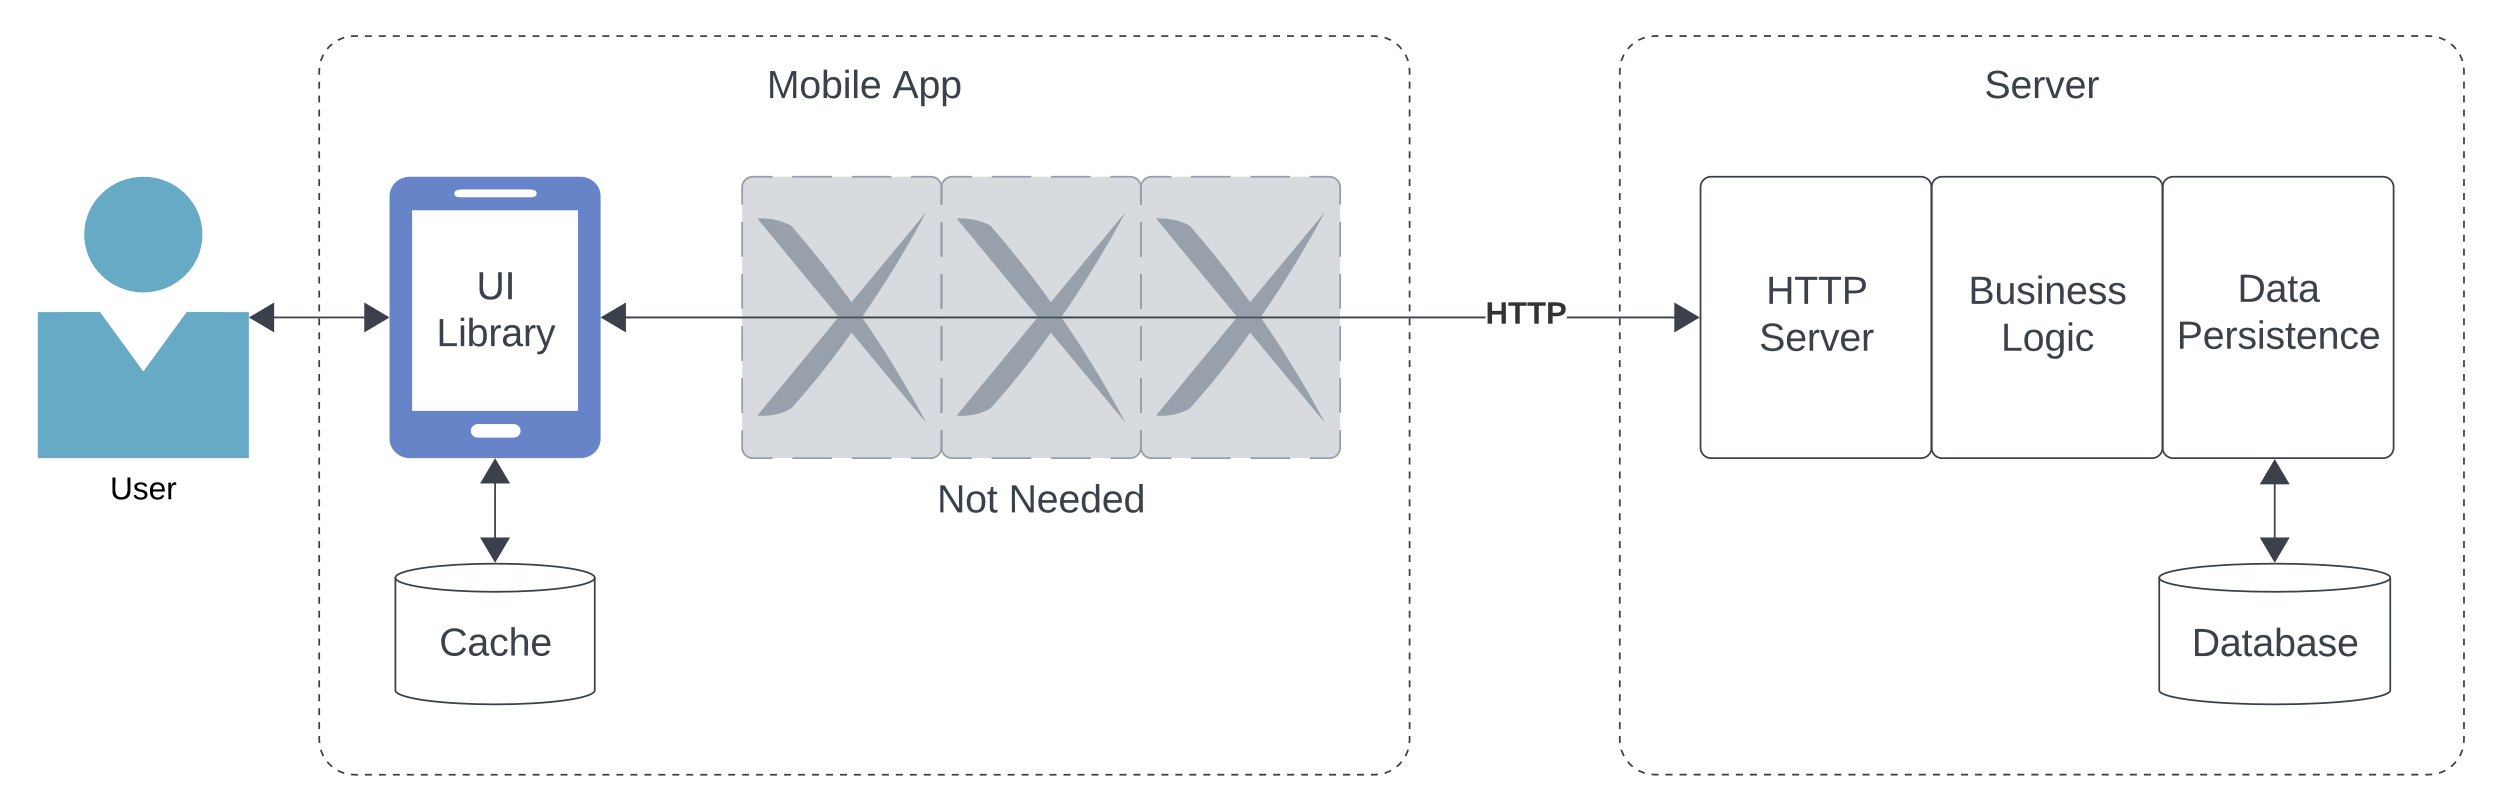 <svg xmlns="http://www.w3.org/2000/svg" xmlns:xlink="http://www.w3.org/1999/xlink" xmlns:lucid="lucid" width="1421.5" height="461"><g transform="translate(-138.5 -779.5)" lucid:page-tab-id="0_0">
    <style>
        @media (prefers-color-scheme: dark) {
            path {
                stroke: white;
                fill: white;
            }
        }
    </style>
    <path d="M560.5 886a6 6 0 0 1 6-6h101.33a6 6 0 0 1 6 6v148a6 6 0 0 1-6 6H566.5a6 6 0 0 1-6-6z" fill="#596778" fill-opacity=".24"/><path d="M589.02 880h22.52m11.26 0h22.52m11.25 0h11.26l.94.07.92.22.86.35.8.5.72.6.6.72.5.8.36.88.22.9.07.95v9.87m0 9.86v19.74m0 9.86v19.74m0 9.86v19.74m0 9.86v19.74m0 9.86v9.87l-.07.94-.22.9-.36.88-.5.8-.6.72-.72.6-.8.5-.87.37-.93.23-.94.07h-11.26m-11.25 0H622.8m-11.26 0h-22.52m-11.26 0H566.5l-.94-.07-.9-.22-.88-.35-.8-.5-.72-.6-.6-.72-.5-.8-.37-.88-.23-.9-.07-.95v-9.87m0-9.86v-19.74m0-9.86v-19.74m0-9.86v-19.74m0-9.86v-19.74m0-9.86V886l.07-.94.22-.9.35-.88.5-.8.6-.72.72-.6.8-.5.88-.37.9-.23.95-.07h11.26" stroke="#979ea8" fill="none"/><path d="M673.83 886a6 6 0 0 1 6-6h101.34a6 6 0 0 1 6 6v148a6 6 0 0 1-6 6H679.83a6 6 0 0 1-6-6z" fill="#596778" fill-opacity=".24"/><path d="M702.35 880h22.52m11.26 0h22.52m11.26 0h11.27l.94.07.92.22.87.35.8.5.7.6.62.72.5.8.35.88.22.9.07.95v9.87m0 9.86v19.74m0 9.86v19.74m0 9.86v19.74m0 9.86v19.74m0 9.86v9.87l-.08.94-.23.9-.36.88-.48.8-.6.72-.73.6-.8.5-.88.37-.9.23-.95.07H769.9m-11.25 0h-22.52m-11.26 0h-22.52m-11.26 0h-11.27l-.94-.07-.92-.22-.87-.35-.8-.5-.7-.6-.62-.72-.5-.8-.35-.88-.22-.9-.07-.95v-9.87m0-9.86v-19.74m0-9.86v-19.74m0-9.86v-19.74m0-9.86v-19.74m0-9.86V886l.08-.94.23-.9.36-.88.48-.8.6-.72.73-.6.8-.5.88-.37.9-.23.95-.07h11.26" stroke="#979ea8" fill="none"/><path d="M787.17 886a6 6 0 0 1 6-6H894.5a6 6 0 0 1 6 6v148a6 6 0 0 1-6 6H793.17a6 6 0 0 1-6-6z" fill="#596778" fill-opacity=".24"/><path d="M815.68 880h22.52m11.26 0h22.52m11.26 0h11.26l.94.07.9.22.88.35.8.5.72.6.6.72.5.8.37.88.23.9.07.95v9.87m0 9.86v19.74m0 9.86v19.74m0 9.86v19.74m0 9.86v19.74m0 9.86v9.87l-.07.94-.22.9-.35.88-.5.8-.6.72-.72.6-.8.5-.88.37-.9.23-.95.07h-11.26m-11.26 0h-22.52m-11.26 0h-22.52m-11.25 0h-11.26l-.94-.07-.92-.22-.86-.35-.8-.5-.72-.6-.6-.72-.5-.8-.36-.88-.22-.9-.07-.95v-9.87m0-9.86v-19.74m0-9.86v-19.74m0-9.86v-19.74m0-9.86v-19.74m0-9.86V886l.07-.94.22-.9.36-.88.5-.8.6-.72.72-.6.8-.5.87-.37.93-.23.94-.07h11.26" stroke="#979ea8" fill="none"/><path d="M560.5 1046a6 6 0 0 1 6-6h328a6 6 0 0 1 6 6v40.73a6 6 0 0 1-6 6h-328a6 6 0 0 1-6-6z" stroke="#000" stroke-opacity="0" fill="#fff" fill-opacity="0"/><use xlink:href="#a" transform="matrix(1,0,0,1,565.5,1045) translate(105.802 25.84)"/><use xlink:href="#b" transform="matrix(1,0,0,1,565.5,1045) translate(146.481 25.84)"/><path d="M983.17 960.5h-496.3v-1h496.3zm114.87 0h-68.6v-1h68.6z" stroke="#3a414a" stroke-width=".05" fill="#3a414a"/><path d="M493.9 967.64L480.97 960l12.9-7.64z" fill="#3a414a"/><path d="M494.4 968.5L480 960l14.4-8.5zm-12.44-8.5l11.43 6.76v-13.52z" stroke="#3a414a" stroke-width=".05" fill="#3a414a"/><path d="M1103.93 960l-12.9 7.64v-15.28z" fill="#3a414a"/><path d="M1104.92 960l-14.4 8.5v-17zm-13.4 6.76l11.43-6.76-11.43-6.76z" stroke="#3a414a" stroke-width=".05" fill="#3a414a"/><use xlink:href="#c" transform="matrix(1,0,0,1,983.17,949.333) translate(0 14.222)"/><path d="M622.64 968.64l42.58 51.36c-11.05-20.76-23.35-40.92-36.62-60.12 13.27-19.2 25.57-39.36 36.62-59.88l-42.58 51.36c-10.66-15.24-22.3-29.64-34.3-43.56-5.96-3.12-12.6-4.44-19.23-4.08l46.24 56.04-46.23 56.04c6.64.6 13.28-.6 19.24-4.08 12.3-13.56 23.64-27.96 34.3-43.08zM735.98 968.64l42.57 51.36c-11.05-20.76-23.35-40.92-36.6-60.12 13.25-19.2 25.55-39.36 36.6-59.88l-42.57 51.36c-10.67-15.24-22.3-29.64-34.3-43.56-5.97-3.12-12.6-4.44-19.23-4.08l46.22 56.04-46.22 56.04c6.63.6 13.26-.6 19.22-4.08 12.3-13.56 23.64-27.96 34.3-43.08zM849.3 968.64l42.6 51.36c-11.07-20.76-23.37-40.92-36.63-60.12 13.26-19.2 25.56-39.36 36.62-59.88l-42.6 51.36c-10.66-15.24-22.28-29.64-34.3-43.56-5.96-3.12-12.6-4.44-19.22-4.08L842 959.76l-46.22 56.04c6.63.6 13.26-.6 19.22-4.08 12.3-13.56 23.64-27.96 34.3-43.08z" fill="#596778" fill-opacity=".5"/><path d="M1059.5 820a20 20 0 0 1 20-20h440a20 20 0 0 1 20 20v380a20 20 0 0 1-20 20h-440a20 20 0 0 1-20-20z" fill-opacity="0"/><path d="M1060.4 814.2l.08-.38 1.2-2.9.2-.33m2.2-3.25l1.28-1.5 1.5-1.27m3.23-2.2l.32-.2 2.9-1.2.38-.1m3.85-.73l1.95-.15h2m4 0h4m4 0h4m4 0h4m4 0h4m4 0h4m4 0h4m4 0h4m4 0h4m4 0h4m4 0h4m4 0h4m4 0h4m4 0h4m4 0h4m4 0h4m4 0h4m4 0h4m4 0h4m4 0h4m4 0h4m4 0h4m4 0h4m4 0h4m4 0h4m4 0h4m4 0h4m4 0h4m4 0h4m4 0h4m4 0h4m4 0h4m4 0h4m4 0h4m4 0h4m4 0h4m4 0h4m4 0h4m4 0h4m4 0h4m4 0h4m4 0h4m4 0h4m4 0h4m4 0h4m4 0h4m4 0h4m4 0h4m4 0h4m4 0h4m4 0h4m4 0h4m4 0h4m4 0h4m4 0h4m4 0h2l1.95.15m3.85.74l.38.08 2.9 1.2.33.2m3.25 2.2l1.5 1.28 1.27 1.5m2.2 3.23l.2.32 1.2 2.9.1.38m.73 3.84l.15 1.96v1.98m0 3.96v3.96m0 3.95v3.96m0 3.97v3.96m0 3.96v3.95m0 3.95v3.96m0 3.96v3.96m0 3.96v3.96m0 3.95v3.96m0 3.97v3.96m0 3.96v3.95m0 3.95v3.96m0 3.96v3.96m0 3.96v3.96m0 3.95v3.96m0 3.97v3.96m0 3.96v3.95m0 3.95v3.96m0 3.96v3.96m0 3.96v3.96m0 3.95v3.96m0 3.97v3.96m0 3.96v3.95m0 3.95v3.96m0 3.96v3.96m0 3.96v3.96m0 3.95v3.96m0 3.97v3.96m0 3.96v3.95m0 3.95v3.96m0 3.96v3.96m0 3.96v3.96m0 3.95v3.96m0 3.97v3.96m0 3.96v3.95m0 3.95v3.96m0 3.96v3.96m0 3.96v3.96m0 3.95v3.96m0 3.97v3.96m0 3.96v3.95m0 3.95v3.96m0 3.96v3.96m0 3.96v3.96m0 3.95v3.96m0 3.97v3.96m0 3.96v3.95m0 3.95v3.96m0 3.96v1.98l-.15 1.95m-.74 3.85l-.08.38-1.2 2.9-.2.33m-2.2 3.25l-1.28 1.5-1.5 1.27m-3.23 2.2l-.32.2-2.9 1.2-.38.1m-3.85.73l-1.95.15h-2m-4 0h-4m-4 0h-4m-4 0h-4m-4 0h-4m-4 0h-4m-4 0h-4m-4 0h-4m-4 0h-4m-4 0h-4m-4 0h-4m-4 0h-4m-4 0h-4m-4 0h-4m-4 0h-4m-4 0h-4m-4 0h-4m-4 0h-4m-4 0h-4m-4 0h-4m-4 0h-4m-4 0h-4m-4 0h-4m-4 0h-4m-4 0h-4m-4 0h-4m-4 0h-4m-4 0h-4m-4 0h-4m-4 0h-4m-4 0h-4m-4 0h-4m-4 0h-4m-4 0h-4m-4 0h-4m-4 0h-4m-4 0h-4m-4 0h-4m-4 0h-4m-4 0h-4m-4 0h-4m-4 0h-4m-4 0h-4m-4 0h-4m-4 0h-4m-4 0h-4m-4 0h-4m-4 0h-4m-4 0h-4m-4 0h-4m-4 0h-4m-4 0h-4m-4 0h-4m-4 0h-4m-4 0h-4m-4 0h-2l-1.95-.15m-3.85-.74l-.38-.08-2.9-1.2-.33-.2m-3.25-2.2l-1.5-1.28-1.27-1.5m-2.2-3.23l-.2-.32-1.2-2.9-.1-.38m-.73-3.85l-.15-1.95v-1.98m0-3.96v-3.96m0-3.95v-3.96m0-3.97v-3.96m0-3.96v-3.95m0-3.95v-3.96m0-3.96v-3.96m0-3.96v-3.96m0-3.95v-3.96m0-3.97v-3.96m0-3.96v-3.95m0-3.95v-3.96m0-3.96v-3.96m0-3.96v-3.96m0-3.95v-3.96m0-3.97v-3.96m0-3.96v-3.95m0-3.95v-3.96m0-3.96v-3.96m0-3.96v-3.96m0-3.95v-3.96m0-3.97v-3.96m0-3.96v-3.95m0-3.95v-3.96m0-3.96v-3.96m0-3.96v-3.96m0-3.95v-3.96m0-3.97v-3.96m0-3.96v-3.95m0-3.95v-3.96m0-3.96v-3.96m0-3.96v-3.96m0-3.95v-3.96m0-3.97v-3.96m0-3.96v-3.95m0-3.95v-3.96m0-3.96v-3.96m0-3.96v-3.96m0-3.95v-3.96m0-3.97v-3.96m0-3.96v-3.95m0-3.95v-3.96m0-3.96v-3.96m0-3.96v-3.96m0-3.95v-3.96m0-3.97v-3.96m0-3.96v-3.95m0-3.95v-3.96m0-3.96V820l.15-1.96" stroke="#3a414a" fill="none"/><path d="M1059.5 806a6 6 0 0 1 6-6h468a6 6 0 0 1 6 6v48a6 6 0 0 1-6 6h-468a6 6 0 0 1-6-6z" stroke="#000" stroke-opacity="0" fill="#fff" fill-opacity="0"/><use xlink:href="#d" transform="matrix(1,0,0,1,1064.5,805) translate(202.346 30.278)"/><path d="M320 820a20 20 0 0 1 20-20h580a20 20 0 0 1 20 20v380a20 20 0 0 1-20 20H340a20 20 0 0 1-20-20z" fill-opacity="0"/><path d="M320.9 814.2l.08-.38 1.2-2.9.2-.33m2.2-3.25l1.28-1.5 1.5-1.27m3.23-2.2l.32-.2 2.9-1.2.38-.1m3.85-.73L340 800h2m3.96 0h3.97m3.97 0h3.98m3.97 0h3.97m3.98 0h3.97m3.97 0h3.97m4 0h3.96m3.97 0h3.97m3.97 0h3.98m3.97 0h3.97m3.97 0h3.97m3.97 0h3.98m3.98 0h3.97m3.97 0h3.97m3.98 0h3.97m3.97 0h3.96m3.98 0h3.97m3.98 0h3.98m3.97 0H485m3.97 0h3.97m3.98 0h3.97m3.96 0h3.98m3.97 0h3.98m3.97 0h3.98m3.97 0h3.97m3.97 0h3.98m3.97 0h3.96m3.97 0h3.98m3.98 0h3.97m3.97 0h3.98m3.97 0h3.97m3.98 0h3.97m3.96 0h3.97m3.98 0h3.98m3.97 0h3.97m3.98 0h3.97m3.97 0H628m4 0h3.96m3.97 0h3.97m3.98 0h3.97m3.97 0h3.97m3.97 0h3.97m3.97 0h3.98m3.98 0h3.97m3.97 0h3.98m3.97 0h3.97m3.97 0h3.97m3.97 0h3.97m3.98 0h3.98m3.97 0h3.97m3.97 0h3.98m3.97 0h3.97m3.96 0h3.98m3.97 0h3.98m3.97 0h3.98m3.97 0h3.97m3.98 0h3.97m3.97 0h3.96m3.98 0h3.97m3.98 0h3.97m3.98 0h3.97m3.97 0h3.97m3.98 0h3.97m3.96 0h3.97m3.98 0h3.98m3.97 0h3.97m3.98 0h3.97m3.97 0h3.98m3.97 0h3.96m3.97 0h3.98m3.98 0h3.97m3.97 0h3.98m3.97 0h3.97m3.97 0h2l1.96.15m3.84.74l.38.08 2.9 1.2.33.2m3.25 2.2l1.5 1.28 1.27 1.5m2.2 3.23l.2.32 1.2 2.9.1.38m.73 3.84L940 820v1.98m0 3.96v3.96m0 3.95v3.96m0 3.97v3.96m0 3.96v3.95m0 3.95v3.96m0 3.96v3.96m0 3.96v3.96m0 3.95v3.96m0 3.97v3.96m0 3.96v3.95m0 3.95v3.96m0 3.96v3.96m0 3.96v3.96m0 3.95v3.96m0 3.97v3.96m0 3.96v3.95m0 3.95v3.96m0 3.96v3.96m0 3.96v3.96m0 3.95v3.96m0 3.97v3.96m0 3.96v3.95m0 3.95v3.96m0 3.96v3.96m0 3.96v3.96m0 3.95v3.96m0 3.97v3.96m0 3.96v3.95m0 3.95v3.96m0 3.96v3.96m0 3.96v3.96m0 3.95v3.96m0 3.97v3.96m0 3.96v3.95m0 3.95v3.96m0 3.96v3.96m0 3.96v3.96m0 3.95v3.96m0 3.97v3.96m0 3.96v3.95m0 3.95v3.96m0 3.96v3.96m0 3.96v3.96m0 3.95v3.96m0 3.97v3.96m0 3.96v3.95m0 3.95v3.96m0 3.96v1.98l-.15 1.95m-.74 3.85l-.08.38-1.2 2.9-.2.33m-2.2 3.25l-1.28 1.5-1.5 1.27m-3.23 2.2l-.32.2-2.9 1.2-.38.1m-3.84.73l-1.96.15h-2m-3.96 0h-3.97m-3.97 0h-3.98m-3.97 0h-3.97m-3.97 0h-3.97m-3.97 0h-3.97m-3.98 0h-3.98m-3.97 0h-3.97m-3.98 0h-3.97m-3.97 0h-3.97m-3.97 0h-3.97m-3.97 0h-3.98m-3.98 0h-3.97m-3.97 0h-3.97m-3.98 0h-3.97m-3.97 0h-3.96m-3.98 0h-3.97m-3.98 0h-3.97m-3.98 0H775m-3.97 0h-3.98m-3.97 0h-3.97m-3.96 0h-3.98m-3.97 0h-3.98m-3.97 0h-3.98m-3.97 0h-3.97m-3.97 0h-3.98m-3.97 0h-3.96m-3.97 0h-3.98m-3.98 0h-3.97m-3.97 0h-3.98m-3.97 0h-3.97m-3.98 0h-3.97m-3.96 0h-3.97m-3.98 0h-3.98m-3.97 0h-3.97m-3.98 0h-3.97m-3.97 0H632m-4 0h-3.96m-3.97 0h-3.97m-3.98 0h-3.97m-3.97 0h-3.97m-3.97 0h-3.97m-3.97 0h-3.98m-3.98 0h-3.97m-3.97 0h-3.98m-3.97 0h-3.97m-3.97 0h-3.97m-3.97 0h-3.97m-3.98 0h-3.98m-3.97 0h-3.97m-3.97 0h-3.98m-3.97 0h-3.97m-3.96 0h-3.98m-3.97 0h-3.98m-3.98 0h-3.97m-3.97 0h-3.97m-3.97 0h-3.98m-3.97 0h-3.96m-3.98 0h-3.97m-3.98 0h-3.97m-3.98 0h-3.97m-3.97 0h-3.97m-3.98 0h-3.97m-3.96 0h-3.97m-3.98 0h-3.98m-3.97 0h-3.98m-3.97 0h-3.97m-3.97 0h-3.98m-3.97 0h-3.96m-3.97 0h-3.97m-3.98 0h-3.97m-3.97 0h-3.98m-3.97 0h-3.97m-3.97 0h-2l-1.95-.15m-3.85-.74l-.38-.08-2.9-1.2-.33-.2m-3.25-2.2l-1.5-1.28-1.27-1.5m-2.2-3.23l-.2-.32-1.2-2.9-.1-.38m-.73-3.85L320 1200v-1.98m0-3.96v-3.96m0-3.95v-3.96m0-3.97v-3.96m0-3.96v-3.95m0-3.95v-3.96m0-3.96v-3.96m0-3.96v-3.96m0-3.95v-3.96m0-3.97v-3.96m0-3.96v-3.95m0-3.95v-3.96m0-3.96v-3.96m0-3.96v-3.96m0-3.95v-3.96m0-3.97v-3.96m0-3.96v-3.95m0-3.95v-3.96m0-3.96v-3.96m0-3.96v-3.96m0-3.95v-3.96m0-3.97v-3.96m0-3.96v-3.95m0-3.95v-3.96m0-3.96v-3.96m0-3.96v-3.96m0-3.95v-3.96m0-3.97v-3.96m0-3.96v-3.95m0-3.95v-3.96m0-3.96v-3.96m0-3.96v-3.96m0-3.95v-3.96m0-3.97v-3.96m0-3.96v-3.95m0-3.95v-3.96m0-3.96v-3.96m0-3.96v-3.96m0-3.95v-3.96m0-3.97v-3.96m0-3.96v-3.95m0-3.95v-3.96m0-3.96v-3.96m0-3.96v-3.96m0-3.95v-3.96m0-3.97v-3.96m0-3.96v-3.95m0-3.95v-3.96m0-3.96V820l.15-1.96" stroke="#3a414a" fill="none"/><path d="M320 806a6 6 0 0 1 6-6h608a6 6 0 0 1 6 6v48a6 6 0 0 1-6 6H326a6 6 0 0 1-6-6z" stroke="#000" stroke-opacity="0" fill="#fff" fill-opacity="0"/><use xlink:href="#e" transform="matrix(1,0,0,1,325,805) translate(249.537 30.278)"/><use xlink:href="#f" transform="matrix(1,0,0,1,325,805) translate(320.957 30.278)"/><path d="M253.6 912.8c0 18.24-15 32.96-33.6 32.96s-33.6-14.72-33.6-32.96c0-18.08 15-32.8 33.6-32.8s33.6 14.72 33.6 32.8m-9 44.16L220 990.72l-24.6-33.76H160V1040h120v-83.04z" stroke="#000" stroke-opacity="0" stroke-width="3" fill="#00729f" fill-opacity=".6"/><path d="M160 956.95V1040h120v-83.05l-36.84-23.9 6.36-28.94-28.68-22.3-31.32 25.15 8.04 27.53z" stroke="#000" stroke-opacity="0" stroke-width="0" fill-opacity="0"/><use xlink:href="#g" transform="matrix(1,0,0,1,130,1049) translate(71.05 14.4)"/><path d="M286.87 960h66.26" stroke="#3a414a" fill="none"/><path d="M280.98 960l12.9-7.64v15.28zM359.02 960l-12.9 7.64v-15.28z" stroke="#3a414a" fill="#3a414a"/><path d="M1497.6 1172c0 4.42-29.42 8-65.7 8-36.27 0-65.67-3.58-65.67-8v-64c0-4.42 29.4-8 65.68-8 36.28 0 65.7 3.58 65.7 8z" stroke="#3a414a" fill-opacity="0"/><path d="M1497.6 1108c0 4.42-29.42 8-65.7 8-36.27 0-65.67-3.58-65.67-8" stroke="#3a414a" fill="none"/><use xlink:href="#h" transform="matrix(1,0,0,1,1371.229,1121) translate(13.5 31.528)"/><path d="M476.67 1172c0 4.42-25.37 8-56.67 8s-56.67-3.58-56.67-8v-64c0-4.42 25.37-8 56.67-8s56.67 3.58 56.67 8z" stroke="#3a414a" fill-opacity="0"/><path d="M476.67 1108c0 4.42-25.37 8-56.67 8s-56.67-3.58-56.67-8" stroke="#3a414a" fill="none"/><use xlink:href="#i" transform="matrix(1,0,0,1,368.333,1121) translate(19.932 31.278)"/><path d="M420 1046.87v45.76" stroke="#3a414a" fill="none"/><path d="M420 1040.98l7.64 12.9h-15.28zM420 1098.52l-7.64-12.9h15.28z" stroke="#3a414a" fill="#3a414a"/><path d="M1431.9 1092.63v-45.26" stroke="#3a414a" fill="none"/><path d="M1431.9 1098.52l-7.63-12.9h15.28zM1431.9 1041.48l7.64 12.9h-15.27z" stroke="#3a414a" fill="#3a414a"/><path d="M1105.42 886a6 6 0 0 1 6-6h119.36a6 6 0 0 1 6 6v148a6 6 0 0 1-6 6h-119.36a6 6 0 0 1-6-6z" stroke="#3a414a" fill-opacity="0"/><use xlink:href="#j" transform="matrix(1,0,0,1,1117.417,892) translate(25.296 60.278)"/><use xlink:href="#k" transform="matrix(1,0,0,1,1117.417,892) translate(21.346 86.944)"/><path d="M1236.78 886a6 6 0 0 1 6-6h119.36a6 6 0 0 1 6 6v148a6 6 0 0 1-6 6h-119.36a6 6 0 0 1-6-6z" stroke="#3a414a" fill-opacity="0"/><use xlink:href="#l" transform="matrix(1,0,0,1,1248.778,892) translate(8.969 60.278)"/><use xlink:href="#m" transform="matrix(1,0,0,1,1248.778,892) translate(27.488 86.944)"/><path d="M1368.14 886a6 6 0 0 1 6-6h119.36a6 6 0 0 1 6 6v148a6 6 0 0 1-6 6h-119.36a6 6 0 0 1-6-6z" stroke="#3a414a" fill-opacity="0"/><use xlink:href="#n" transform="matrix(1,0,0,1,1380.139,892) translate(30.574 59.111)"/><use xlink:href="#o" transform="matrix(1,0,0,1,1380.139,892) translate(-3.963 85.778)"/><path d="M468.48 880h-96.96c-6.36 0-11.52 4.96-11.52 11.04v137.92c0 6.08 5.16 11.04 11.52 11.04h96.96c6.36 0 11.52-4.96 11.52-11.04V891.04c0-6.08-5.16-11.04-11.52-11.04zM402 887.2h36.36c3.12 0 5.28.32 5.28 2.24 0 2.24-2.16 2.24-5.28 2.24H402c-3 0-5.16 0-5.16-2.24 0-1.92 2.52-2.24 5.16-2.24zm28.68 141.12h-20.64c-2.04 0-3.84-1.6-3.84-3.84 0-1.92 1.8-3.84 3.84-3.84h20.64c2.16 0 3.84 1.92 3.84 3.84s-1.68 3.84-3.84 3.84zm36.48-15.2h-94.32V899.04h94.32v114.08z" stroke="#000" stroke-opacity="0" fill="#0033a2" fill-opacity=".6"/><path d="M360 886a6 6 0 0 1 6-6h108a6 6 0 0 1 6 6v148a6 6 0 0 1-6 6H366a6 6 0 0 1-6-6z" stroke="#000" stroke-opacity="0" fill="#fff" fill-opacity="0"/><g><use xlink:href="#p" transform="matrix(1,0,0,1,365,885) translate(44.42 64.653)"/><use xlink:href="#q" transform="matrix(1,0,0,1,365,885) translate(21.642 91.319)"/></g><defs><path fill="#3a414a" d="M190 0L58-211 59 0H30v-248h39L202-35l-2-213h31V0h-41" id="r"/><path fill="#3a414a" d="M100-194c62-1 85 37 85 99 1 63-27 99-86 99S16-35 15-95c0-66 28-99 85-99zM99-20c44 1 53-31 53-75 0-43-8-75-51-75s-53 32-53 75 10 74 51 75" id="s"/><path fill="#3a414a" d="M59-47c-2 24 18 29 38 22v24C64 9 27 4 27-40v-127H5v-23h24l9-43h21v43h35v23H59v120" id="t"/><g id="a"><use transform="matrix(0.062,0,0,0.062,0,0)" xlink:href="#r"/><use transform="matrix(0.062,0,0,0.062,15.988,0)" xlink:href="#s"/><use transform="matrix(0.062,0,0,0.062,28.333,0)" xlink:href="#t"/></g><path fill="#3a414a" d="M100-194c63 0 86 42 84 106H49c0 40 14 67 53 68 26 1 43-12 49-29l28 8c-11 28-37 45-77 45C44 4 14-33 15-96c1-61 26-98 85-98zm52 81c6-60-76-77-97-28-3 7-6 17-6 28h103" id="u"/><path fill="#3a414a" d="M85-194c31 0 48 13 60 33l-1-100h32l1 261h-30c-2-10 0-23-3-31C134-8 116 4 85 4 32 4 16-35 15-94c0-66 23-100 70-100zm9 24c-40 0-46 34-46 75 0 40 6 74 45 74 42 0 51-32 51-76 0-42-9-74-50-73" id="v"/><g id="b"><use transform="matrix(0.062,0,0,0.062,0,0)" xlink:href="#r"/><use transform="matrix(0.062,0,0,0.062,15.988,0)" xlink:href="#u"/><use transform="matrix(0.062,0,0,0.062,28.333,0)" xlink:href="#u"/><use transform="matrix(0.062,0,0,0.062,40.679,0)" xlink:href="#v"/><use transform="matrix(0.062,0,0,0.062,53.025,0)" xlink:href="#u"/><use transform="matrix(0.062,0,0,0.062,65.37,0)" xlink:href="#v"/></g><path fill="#333" d="M186 0v-106H76V0H24v-248h52v99h110v-99h50V0h-50" id="w"/><path fill="#333" d="M136-208V0H84v-208H4v-40h212v40h-80" id="x"/><path fill="#333" d="M24-248c93 1 206-16 204 79-1 75-69 88-152 82V0H24v-248zm52 121c47 0 100 7 100-41 0-47-54-39-100-39v80" id="y"/><g id="c"><use transform="matrix(0.049,0,0,0.049,0,0)" xlink:href="#w"/><use transform="matrix(0.049,0,0,0.049,12.79,0)" xlink:href="#x"/><use transform="matrix(0.049,0,0,0.049,23.605,0)" xlink:href="#x"/><use transform="matrix(0.049,0,0,0.049,34.42,0)" xlink:href="#y"/></g><path fill="#3a414a" d="M185-189c-5-48-123-54-124 2 14 75 158 14 163 119 3 78-121 87-175 55-17-10-28-26-33-46l33-7c5 56 141 63 141-1 0-78-155-14-162-118-5-82 145-84 179-34 5 7 8 16 11 25" id="z"/><path fill="#3a414a" d="M114-163C36-179 61-72 57 0H25l-1-190h30c1 12-1 29 2 39 6-27 23-49 58-41v29" id="A"/><path fill="#3a414a" d="M108 0H70L1-190h34L89-25l56-165h34" id="B"/><g id="d"><use transform="matrix(0.062,0,0,0.062,0,0)" xlink:href="#z"/><use transform="matrix(0.062,0,0,0.062,14.815,0)" xlink:href="#u"/><use transform="matrix(0.062,0,0,0.062,27.16,0)" xlink:href="#A"/><use transform="matrix(0.062,0,0,0.062,34.506,0)" xlink:href="#B"/><use transform="matrix(0.062,0,0,0.062,45.617,0)" xlink:href="#u"/><use transform="matrix(0.062,0,0,0.062,57.963,0)" xlink:href="#A"/></g><path fill="#3a414a" d="M240 0l2-218c-23 76-54 145-80 218h-23L58-218 59 0H30v-248h44l77 211c21-75 51-140 76-211h43V0h-30" id="C"/><path fill="#3a414a" d="M115-194c53 0 69 39 70 98 0 66-23 100-70 100C84 3 66-7 56-30L54 0H23l1-261h32v101c10-23 28-34 59-34zm-8 174c40 0 45-34 45-75 0-40-5-75-45-74-42 0-51 32-51 76 0 43 10 73 51 73" id="D"/><path fill="#3a414a" d="M24-231v-30h32v30H24zM24 0v-190h32V0H24" id="E"/><path fill="#3a414a" d="M24 0v-261h32V0H24" id="F"/><g id="e"><use transform="matrix(0.062,0,0,0.062,0,0)" xlink:href="#C"/><use transform="matrix(0.062,0,0,0.062,18.457,0)" xlink:href="#s"/><use transform="matrix(0.062,0,0,0.062,30.802,0)" xlink:href="#D"/><use transform="matrix(0.062,0,0,0.062,43.148,0)" xlink:href="#E"/><use transform="matrix(0.062,0,0,0.062,48.025,0)" xlink:href="#F"/><use transform="matrix(0.062,0,0,0.062,52.901,0)" xlink:href="#u"/></g><path fill="#3a414a" d="M205 0l-28-72H64L36 0H1l101-248h38L239 0h-34zm-38-99l-47-123c-12 45-31 82-46 123h93" id="G"/><path fill="#3a414a" d="M115-194c55 1 70 41 70 98S169 2 115 4C84 4 66-9 55-30l1 105H24l-1-265h31l2 30c10-21 28-34 59-34zm-8 174c40 0 45-34 45-75s-6-73-45-74c-42 0-51 32-51 76 0 43 10 73 51 73" id="H"/><g id="f"><use transform="matrix(0.062,0,0,0.062,0,0)" xlink:href="#G"/><use transform="matrix(0.062,0,0,0.062,14.815,0)" xlink:href="#H"/><use transform="matrix(0.062,0,0,0.062,27.16,0)" xlink:href="#H"/></g><path d="M232-93c-1 65-40 97-104 97C67 4 28-28 28-90v-158h33c8 89-33 224 67 224 102 0 64-133 71-224h33v155" id="I"/><path d="M135-143c-3-34-86-38-87 0 15 53 115 12 119 90S17 21 10-45l28-5c4 36 97 45 98 0-10-56-113-15-118-90-4-57 82-63 122-42 12 7 21 19 24 35" id="J"/><path d="M100-194c63 0 86 42 84 106H49c0 40 14 67 53 68 26 1 43-12 49-29l28 8c-11 28-37 45-77 45C44 4 14-33 15-96c1-61 26-98 85-98zm52 81c6-60-76-77-97-28-3 7-6 17-6 28h103" id="K"/><path d="M114-163C36-179 61-72 57 0H25l-1-190h30c1 12-1 29 2 39 6-27 23-49 58-41v29" id="L"/><g id="g"><use transform="matrix(0.05,0,0,0.05,0,0)" xlink:href="#I"/><use transform="matrix(0.05,0,0,0.05,12.95,0)" xlink:href="#J"/><use transform="matrix(0.05,0,0,0.05,21.95,0)" xlink:href="#K"/><use transform="matrix(0.05,0,0,0.05,31.95,0)" xlink:href="#L"/></g><path fill="#3a414a" d="M30-248c118-7 216 8 213 122C240-48 200 0 122 0H30v-248zM63-27c89 8 146-16 146-99s-60-101-146-95v194" id="M"/><path fill="#3a414a" d="M141-36C126-15 110 5 73 4 37 3 15-17 15-53c-1-64 63-63 125-63 3-35-9-54-41-54-24 1-41 7-42 31l-33-3c5-37 33-52 76-52 45 0 72 20 72 64v82c-1 20 7 32 28 27v20c-31 9-61-2-59-35zM48-53c0 20 12 33 32 33 41-3 63-29 60-74-43 2-92-5-92 41" id="N"/><path fill="#3a414a" d="M135-143c-3-34-86-38-87 0 15 53 115 12 119 90S17 21 10-45l28-5c4 36 97 45 98 0-10-56-113-15-118-90-4-57 82-63 122-42 12 7 21 19 24 35" id="O"/><g id="h"><use transform="matrix(0.062,0,0,0.062,0,0)" xlink:href="#M"/><use transform="matrix(0.062,0,0,0.062,15.988,0)" xlink:href="#N"/><use transform="matrix(0.062,0,0,0.062,28.333,0)" xlink:href="#t"/><use transform="matrix(0.062,0,0,0.062,34.506,0)" xlink:href="#N"/><use transform="matrix(0.062,0,0,0.062,46.852,0)" xlink:href="#D"/><use transform="matrix(0.062,0,0,0.062,59.198,0)" xlink:href="#N"/><use transform="matrix(0.062,0,0,0.062,71.543,0)" xlink:href="#O"/><use transform="matrix(0.062,0,0,0.062,82.654,0)" xlink:href="#u"/></g><path fill="#3a414a" d="M212-179c-10-28-35-45-73-45-59 0-87 40-87 99 0 60 29 101 89 101 43 0 62-24 78-52l27 14C228-24 195 4 139 4 59 4 22-46 18-125c-6-104 99-153 187-111 19 9 31 26 39 46" id="P"/><path fill="#3a414a" d="M96-169c-40 0-48 33-48 73s9 75 48 75c24 0 41-14 43-38l32 2c-6 37-31 61-74 61-59 0-76-41-82-99-10-93 101-131 147-64 4 7 5 14 7 22l-32 3c-4-21-16-35-41-35" id="Q"/><path fill="#3a414a" d="M106-169C34-169 62-67 57 0H25v-261h32l-1 103c12-21 28-36 61-36 89 0 53 116 60 194h-32v-121c2-32-8-49-39-48" id="R"/><g id="i"><use transform="matrix(0.062,0,0,0.062,0,0)" xlink:href="#P"/><use transform="matrix(0.062,0,0,0.062,15.988,0)" xlink:href="#N"/><use transform="matrix(0.062,0,0,0.062,28.333,0)" xlink:href="#Q"/><use transform="matrix(0.062,0,0,0.062,39.444,0)" xlink:href="#R"/><use transform="matrix(0.062,0,0,0.062,51.79,0)" xlink:href="#u"/></g><path fill="#3a414a" d="M197 0v-115H63V0H30v-248h33v105h134v-105h34V0h-34" id="S"/><path fill="#3a414a" d="M127-220V0H93v-220H8v-28h204v28h-85" id="T"/><path fill="#3a414a" d="M30-248c87 1 191-15 191 75 0 78-77 80-158 76V0H30v-248zm33 125c57 0 124 11 124-50 0-59-68-47-124-48v98" id="U"/><g id="j"><use transform="matrix(0.062,0,0,0.062,0,0)" xlink:href="#S"/><use transform="matrix(0.062,0,0,0.062,15.988,0)" xlink:href="#T"/><use transform="matrix(0.062,0,0,0.062,29.506,0)" xlink:href="#T"/><use transform="matrix(0.062,0,0,0.062,43.025,0)" xlink:href="#U"/></g><g id="k"><use transform="matrix(0.062,0,0,0.062,0,0)" xlink:href="#z"/><use transform="matrix(0.062,0,0,0.062,14.815,0)" xlink:href="#u"/><use transform="matrix(0.062,0,0,0.062,27.16,0)" xlink:href="#A"/><use transform="matrix(0.062,0,0,0.062,34.506,0)" xlink:href="#B"/><use transform="matrix(0.062,0,0,0.062,45.617,0)" xlink:href="#u"/><use transform="matrix(0.062,0,0,0.062,57.963,0)" xlink:href="#A"/></g><path fill="#3a414a" d="M160-131c35 5 61 23 61 61C221 17 115-2 30 0v-248c76 3 177-17 177 60 0 33-19 50-47 57zm-97-11c50-1 110 9 110-42 0-47-63-36-110-37v79zm0 115c55-2 124 14 124-45 0-56-70-42-124-44v89" id="V"/><path fill="#3a414a" d="M84 4C-5 8 30-112 23-190h32v120c0 31 7 50 39 49 72-2 45-101 50-169h31l1 190h-30c-1-10 1-25-2-33-11 22-28 36-60 37" id="W"/><path fill="#3a414a" d="M117-194c89-4 53 116 60 194h-32v-121c0-31-8-49-39-48C34-167 62-67 57 0H25l-1-190h30c1 10-1 24 2 32 11-22 29-35 61-36" id="X"/><g id="l"><use transform="matrix(0.062,0,0,0.062,0,0)" xlink:href="#V"/><use transform="matrix(0.062,0,0,0.062,14.815,0)" xlink:href="#W"/><use transform="matrix(0.062,0,0,0.062,27.16,0)" xlink:href="#O"/><use transform="matrix(0.062,0,0,0.062,38.272,0)" xlink:href="#E"/><use transform="matrix(0.062,0,0,0.062,43.148,0)" xlink:href="#X"/><use transform="matrix(0.062,0,0,0.062,55.494,0)" xlink:href="#u"/><use transform="matrix(0.062,0,0,0.062,67.84,0)" xlink:href="#O"/><use transform="matrix(0.062,0,0,0.062,78.951,0)" xlink:href="#O"/></g><path fill="#3a414a" d="M30 0v-248h33v221h125V0H30" id="Y"/><path fill="#3a414a" d="M177-190C167-65 218 103 67 71c-23-6-38-20-44-43l32-5c15 47 100 32 89-28v-30C133-14 115 1 83 1 29 1 15-40 15-95c0-56 16-97 71-98 29-1 48 16 59 35 1-10 0-23 2-32h30zM94-22c36 0 50-32 50-73 0-42-14-75-50-75-39 0-46 34-46 75s6 73 46 73" id="Z"/><g id="m"><use transform="matrix(0.062,0,0,0.062,0,0)" xlink:href="#Y"/><use transform="matrix(0.062,0,0,0.062,12.346,0)" xlink:href="#s"/><use transform="matrix(0.062,0,0,0.062,24.691,0)" xlink:href="#Z"/><use transform="matrix(0.062,0,0,0.062,37.037,0)" xlink:href="#E"/><use transform="matrix(0.062,0,0,0.062,41.914,0)" xlink:href="#Q"/></g><g id="n"><use transform="matrix(0.062,0,0,0.062,0,0)" xlink:href="#M"/><use transform="matrix(0.062,0,0,0.062,15.988,0)" xlink:href="#N"/><use transform="matrix(0.062,0,0,0.062,28.333,0)" xlink:href="#t"/><use transform="matrix(0.062,0,0,0.062,34.506,0)" xlink:href="#N"/></g><g id="o"><use transform="matrix(0.062,0,0,0.062,0,0)" xlink:href="#U"/><use transform="matrix(0.062,0,0,0.062,14.815,0)" xlink:href="#u"/><use transform="matrix(0.062,0,0,0.062,27.16,0)" xlink:href="#A"/><use transform="matrix(0.062,0,0,0.062,34.506,0)" xlink:href="#O"/><use transform="matrix(0.062,0,0,0.062,45.617,0)" xlink:href="#E"/><use transform="matrix(0.062,0,0,0.062,50.494,0)" xlink:href="#O"/><use transform="matrix(0.062,0,0,0.062,61.605,0)" xlink:href="#t"/><use transform="matrix(0.062,0,0,0.062,67.778,0)" xlink:href="#u"/><use transform="matrix(0.062,0,0,0.062,80.123,0)" xlink:href="#X"/><use transform="matrix(0.062,0,0,0.062,92.469,0)" xlink:href="#Q"/><use transform="matrix(0.062,0,0,0.062,103.58,0)" xlink:href="#u"/></g><path fill="#3a414a" d="M232-93c-1 65-40 97-104 97C67 4 28-28 28-90v-158h33c8 89-33 224 67 224 102 0 64-133 71-224h33v155" id="aa"/><path fill="#3a414a" d="M33 0v-248h34V0H33" id="ab"/><g id="p"><use transform="matrix(0.062,0,0,0.062,0,0)" xlink:href="#aa"/><use transform="matrix(0.062,0,0,0.062,15.988,0)" xlink:href="#ab"/></g><path fill="#3a414a" d="M179-190L93 31C79 59 56 82 12 73V49c39 6 53-20 64-50L1-190h34L92-34l54-156h33" id="ac"/><g id="q"><use transform="matrix(0.062,0,0,0.062,0,0)" xlink:href="#Y"/><use transform="matrix(0.062,0,0,0.062,12.346,0)" xlink:href="#E"/><use transform="matrix(0.062,0,0,0.062,17.222,0)" xlink:href="#D"/><use transform="matrix(0.062,0,0,0.062,29.568,0)" xlink:href="#A"/><use transform="matrix(0.062,0,0,0.062,36.914,0)" xlink:href="#N"/><use transform="matrix(0.062,0,0,0.062,49.259,0)" xlink:href="#A"/><use transform="matrix(0.062,0,0,0.062,56.605,0)" xlink:href="#ac"/></g></defs></g></svg>